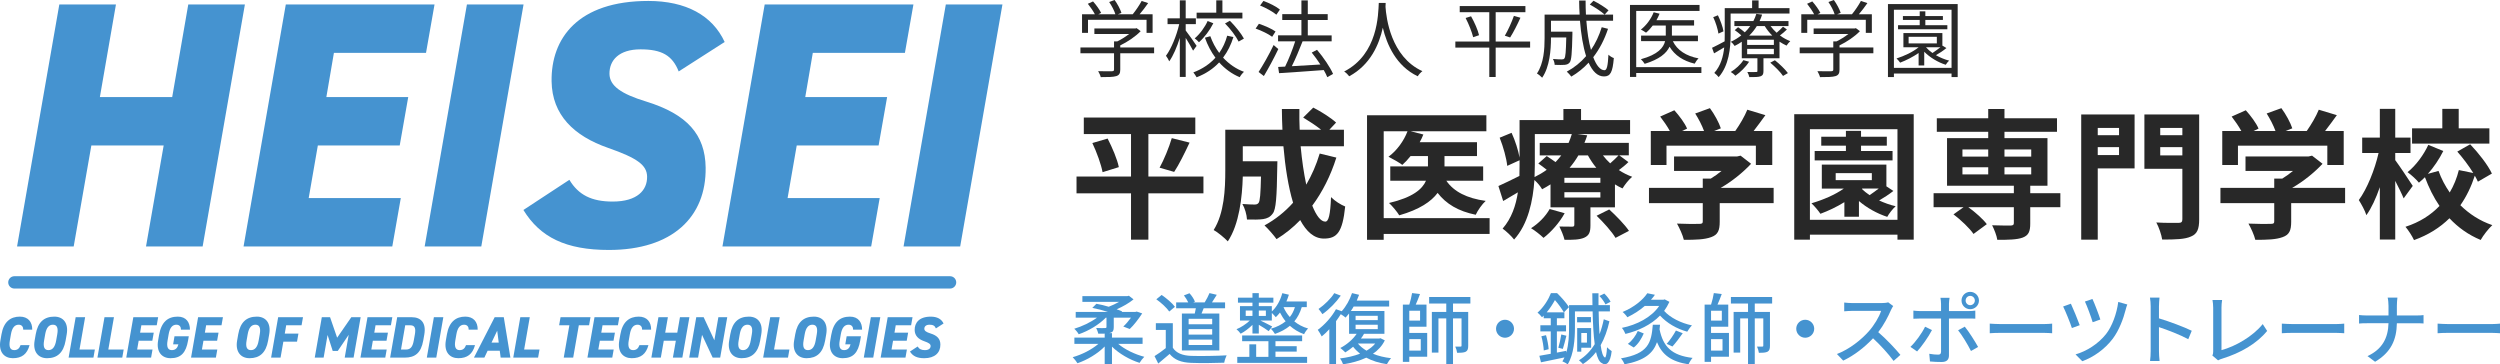 <?xml version="1.0" encoding="UTF-8"?>
<svg id="a" data-name="レイヤー 1" xmlns="http://www.w3.org/2000/svg" width="523.126" height="76.268" viewBox="0 0 523.126 76.268">
  <defs>
    <style>
      .b {
        fill: #4593d0;
      }

      .b, .c {
        stroke-width: 0px;
      }

      .c {
        fill: #282828;
      }
    </style>
  </defs>
  <g>
    <g>
      <path class="b" d="M20.9,20.308h15.133L39.396.933h11.849l-8.843,50.637h-11.849l3.696-21.135h-15.133l-3.696,21.135H3.571L12.413.933h11.85l-3.363,19.375Z"/>
      <path class="b" d="M90.927.933l-1.783,10.127h-19.272l-1.581,9.247h17.132l-1.782,10.127h-17.132l-1.913,11.008h19.272l-1.782,10.127h-31.123L59.805.933h31.122Z"/>
      <path class="b" d="M100.711,51.571h-11.849L97.704.933h11.85l-8.843,50.637Z"/>
      <path class="b" d="M142.016,14.95c-1.333-3.375-3.563-4.624-7.989-4.624-4.497,0-6.535,2.275-6.494,5.137.036,2.495,2.416,4.183,7.721,5.798,8.532,2.642,12.305,6.898,12.403,13.797.147,10.348-6.964,17.246-20.24,17.246-8.994,0-14.386-2.642-17.894-8.366l9.618-6.311c1.901,3.156,4.634,4.55,9.059,4.55,5.211,0,7.247-2.421,7.206-5.21-.033-2.422-2.054-3.89-8.151-6.018-7.173-2.495-11.733-6.898-11.834-13.943-.128-8.954,5.471-16.806,20.247-16.806,7.852,0,13.391,3.009,15.969,8.586l-9.62,6.165Z"/>
      <path class="b" d="M191.136.933l-1.783,10.127h-19.273l-1.58,9.247h17.131l-1.782,10.127h-17.132l-1.913,11.008h19.272l-1.782,10.127h-31.122L160.013.933h31.123Z"/>
      <path class="b" d="M200.919,51.571h-11.849L197.913.933h11.849l-8.843,50.637Z"/>
    </g>
    <g>
      <path class="b" d="M4.863,68.987c.017-.539-.253-1.042-.956-1.042-.822,0-1.374.613-1.617,1.998l-.23,1.323c-.231,1.323.076,1.997.91,1.997.703,0,1.092-.368,1.332-1.042h1.883c-.51,1.875-1.605,2.732-3.5,2.732-1.775,0-3.021-1.274-2.604-3.688l.231-1.323c.452-2.598,1.878-3.688,3.845-3.688,1.68,0,2.613,1.079,2.589,2.732h-1.883Z"/>
      <path class="b" d="M13.73,71.266c-.451,2.561-1.771,3.688-3.88,3.688-1.87,0-3.011-1.385-2.603-3.688l.23-1.323c.441-2.549,1.771-3.688,3.893-3.688,1.871,0,2.998,1.348,2.591,3.688l-.231,1.323ZM9.226,71.266c-.243,1.384.088,1.997.91,1.997s1.373-.613,1.615-1.997l.232-1.323c.242-1.385-.088-1.998-.911-1.998s-1.374.613-1.616,1.998l-.23,1.323Z"/>
      <path class="b" d="M16.632,73.14h3.217l-.297,1.691h-5.196l1.477-8.454h1.978l-1.178,6.763Z"/>
      <path class="b" d="M22.665,73.14h3.217l-.298,1.691h-5.196l1.477-8.454h1.979l-1.178,6.763Z"/>
      <path class="b" d="M33.093,66.377l-.297,1.691h-3.218l-.264,1.544h2.86l-.299,1.69h-2.859l-.319,1.838h3.218l-.298,1.691h-5.196l1.477-8.454h5.195Z"/>
      <path class="b" d="M39.505,70.36l-.154.906c-.429,2.5-1.448,3.688-3.665,3.688-1.812,0-3.011-1.311-2.603-3.688l.197-1.151c.475-2.72,1.816-3.86,3.926-3.86,1.775,0,2.544,1.226,2.541,2.732h-1.883c.017-.527-.24-1.042-.956-1.042-.822,0-1.374.613-1.616,1.998l-.23,1.323c-.243,1.384.088,1.997.91,1.997.798,0,1.185-.502,1.354-1.213h-1.098l.286-1.69h2.991Z"/>
      <path class="b" d="M46.65,66.377l-.298,1.691h-3.218l-.264,1.544h2.86l-.298,1.69h-2.859l-.32,1.838h3.218l-.298,1.691h-5.195l1.477-8.454h5.195Z"/>
      <path class="b" d="M56.103,71.266c-.452,2.561-1.771,3.688-3.881,3.688-1.87,0-3.011-1.385-2.603-3.688l.231-1.323c.44-2.549,1.771-3.688,3.892-3.688,1.871,0,2.999,1.348,2.591,3.688l-.23,1.323ZM51.598,71.266c-.243,1.384.088,1.997.91,1.997s1.374-.613,1.616-1.997l.231-1.323c.242-1.385-.089-1.998-.911-1.998s-1.373.613-1.615,1.998l-.231,1.323Z"/>
      <path class="b" d="M63.401,66.377l-.298,1.691h-3.218l-.297,1.74h2.859l-.297,1.69h-2.86l-.584,3.333h-1.979l1.477-8.454h5.196Z"/>
      <path class="b" d="M70.544,70.666l2.967-4.289h1.954l-1.477,8.454h-1.858l.837-4.778-2.288,3.381h-1.061l-1.072-3.344-.826,4.741h-1.859l1.477-8.454h1.729l1.479,4.289Z"/>
      <path class="b" d="M82.095,66.377l-.297,1.691h-3.218l-.264,1.544h2.86l-.299,1.69h-2.859l-.319,1.838h3.218l-.298,1.691h-5.196l1.477-8.454h5.195Z"/>
      <path class="b" d="M81.635,74.831l1.477-8.454h3.062c1.871,0,3.044,1.152,2.614,3.615l-.221,1.25c-.463,2.622-1.725,3.59-3.869,3.59h-3.063ZM86.589,71.217l.221-1.225c.197-1.14.092-1.924-.934-1.924h-1.084l-.881,5.072h1.084c1.025,0,1.396-.784,1.594-1.924Z"/>
      <path class="b" d="M91.291,74.831h-1.979l1.477-8.454h1.978l-1.476,8.454Z"/>
      <path class="b" d="M98.073,68.987c.017-.539-.253-1.042-.956-1.042-.822,0-1.374.613-1.616,1.998l-.23,1.323c-.232,1.323.075,1.997.91,1.997.703,0,1.091-.368,1.332-1.042h1.883c-.51,1.875-1.605,2.732-3.501,2.732-1.775,0-3.021-1.274-2.603-3.688l.23-1.323c.452-2.598,1.879-3.688,3.845-3.688,1.681,0,2.613,1.079,2.589,2.732h-1.883Z"/>
      <path class="b" d="M99.173,74.831l4.337-8.454h1.907l1.383,8.454h-2.037l-.188-1.446h-2.539l-.682,1.446h-2.182ZM102.847,71.695h1.514l-.322-2.499-1.191,2.499Z"/>
      <path class="b" d="M109.676,73.14h3.218l-.298,1.691h-5.196l1.477-8.454h1.979l-1.179,6.763Z"/>
      <path class="b" d="M123.562,66.377l-.298,1.691h-2.145l-1.179,6.763h-1.979l1.179-6.763h-2.145l.298-1.691h6.268Z"/>
      <path class="b" d="M129.595,66.377l-.298,1.691h-3.218l-.264,1.544h2.86l-.298,1.69h-2.859l-.32,1.838h3.218l-.298,1.691h-5.195l1.477-8.454h5.195Z"/>
      <path class="b" d="M134.366,68.987c.016-.539-.254-1.042-.957-1.042-.822,0-1.373.613-1.615,1.998l-.231,1.323c-.231,1.323.076,1.997.91,1.997.703,0,1.091-.368,1.332-1.042h1.883c-.509,1.875-1.605,2.732-3.501,2.732-1.775,0-3.021-1.274-2.603-3.688l.231-1.323c.451-2.598,1.878-3.688,3.845-3.688,1.68,0,2.612,1.079,2.589,2.732h-1.883Z"/>
      <path class="b" d="M139.193,69.612h2.526l.561-3.235h1.979l-1.477,8.454h-1.978l.617-3.529h-2.526l-.617,3.529h-1.979l1.477-8.454h1.979l-.562,3.235Z"/>
      <path class="b" d="M152.176,66.377l-1.477,8.454h-1.573l-2.225-4.766-.826,4.766h-1.859l1.477-8.454h1.55l2.237,4.827.837-4.827h1.859Z"/>
      <path class="b" d="M159.066,71.266c-.451,2.561-1.771,3.688-3.88,3.688-1.87,0-3.011-1.385-2.603-3.688l.23-1.323c.441-2.549,1.771-3.688,3.893-3.688,1.871,0,2.998,1.348,2.591,3.688l-.231,1.323ZM154.562,71.266c-.243,1.384.088,1.997.91,1.997s1.373-.613,1.615-1.997l.232-1.323c.242-1.385-.088-1.998-.911-1.998s-1.374.613-1.616,1.998l-.23,1.323Z"/>
      <path class="b" d="M161.968,73.14h3.217l-.297,1.691h-5.196l1.477-8.454h1.978l-1.178,6.763Z"/>
      <path class="b" d="M172.657,71.266c-.452,2.561-1.771,3.688-3.881,3.688-1.87,0-3.011-1.385-2.603-3.688l.231-1.323c.44-2.549,1.771-3.688,3.892-3.688,1.871,0,2.999,1.348,2.591,3.688l-.23,1.323ZM168.152,71.266c-.243,1.384.088,1.997.91,1.997s1.374-.613,1.616-1.997l.231-1.323c.242-1.385-.089-1.998-.911-1.998s-1.373.613-1.615,1.998l-.231,1.323Z"/>
      <path class="b" d="M180.155,70.36l-.154.906c-.429,2.5-1.448,3.688-3.665,3.688-1.812,0-3.011-1.311-2.603-3.688l.197-1.151c.475-2.72,1.816-3.86,3.926-3.86,1.775,0,2.544,1.226,2.541,2.732h-1.883c.017-.527-.24-1.042-.956-1.042-.822,0-1.374.613-1.616,1.998l-.23,1.323c-.243,1.384.088,1.997.91,1.997.798,0,1.185-.502,1.354-1.213h-1.098l.286-1.69h2.991Z"/>
      <path class="b" d="M182.726,74.831h-1.979l1.477-8.454h1.978l-1.476,8.454Z"/>
      <path class="b" d="M190.948,66.377l-.298,1.691h-3.218l-.264,1.544h2.86l-.298,1.69h-2.859l-.32,1.838h3.218l-.298,1.691h-5.195l1.477-8.454h5.195Z"/>
      <path class="b" d="M195.835,68.718c-.223-.563-.595-.772-1.334-.772-.75,0-1.091.38-1.084.858.006.417.403.698,1.289.968,1.424.441,2.055,1.151,2.07,2.303.025,1.728-1.162,2.879-3.379,2.879-1.502,0-2.401-.441-2.987-1.397l1.606-1.054c.316.527.773.76,1.512.76.869,0,1.21-.404,1.203-.87-.006-.404-.343-.649-1.361-1.004-1.197-.417-1.959-1.151-1.976-2.328-.021-1.495.914-2.806,3.381-2.806,1.311,0,2.235.502,2.665,1.434l-1.605,1.029Z"/>
    </g>
    <path class="b" d="M198.799,60.379H3.011c-.713,0-1.291-.578-1.291-1.291s.578-1.291,1.291-1.291h195.789c.713,0,1.291.578,1.291,1.291s-.578,1.291-1.291,1.291Z"/>
  </g>
  <g>
    <g>
      <path class="c" d="M241.499,11.145h-7.084v3.428c0,.773-.211,1.16-.844,1.354s-1.635.211-3.234.211c-.088-.369-.352-.914-.545-1.248,1.336.035,2.531.035,2.865.018.369-.018.457-.105.457-.369v-3.393h-7.031v-1.213h7.031v-1.266h.668c.861-.422,1.758-.984,2.479-1.547h-7.26v-1.16h8.578l.264-.07.844.633c-1.09,1.125-2.725,2.232-4.271,2.971v.439h7.084v1.213ZM227.665,6.873h-1.248v-3.885h2.689c-.334-.65-.949-1.547-1.477-2.197l1.09-.492c.65.721,1.371,1.723,1.688,2.391l-.598.299h3.586c-.211-.738-.773-1.793-1.301-2.566l1.143-.422c.598.826,1.195,1.951,1.424,2.689l-.756.299h3.111c.668-.809,1.441-1.969,1.881-2.795l1.354.457c-.545.791-1.195,1.635-1.793,2.338h2.725v3.885h-1.266v-2.725h-12.252v2.725Z"/>
      <path class="c" d="M249.655,10.6c-.299-.598-.984-1.758-1.547-2.672v8.174h-1.23V7.928c-.598,1.916-1.389,3.762-2.215,4.904-.141-.352-.457-.861-.686-1.16,1.107-1.477,2.232-4.219,2.777-6.627h-2.443v-1.213h2.566V.07h1.23v3.762h2.127v1.213h-2.127v1.336c.527.65,1.951,2.707,2.285,3.217l-.738,1.002ZM258.092,7.752c-.492,1.582-1.195,3.041-2.162,4.307,1.213,1.318,2.689,2.355,4.377,2.971-.299.246-.721.773-.896,1.125-1.652-.686-3.094-1.758-4.307-3.094-1.213,1.301-2.777,2.373-4.711,3.111-.158-.281-.475-.773-.686-1.02,1.916-.721,3.445-1.775,4.623-3.076-.914-1.23-1.652-2.637-2.197-4.184l1.125-.316c.457,1.266,1.072,2.443,1.863,3.498.773-1.09,1.318-2.303,1.67-3.604l1.301.281ZM253.891,4.869c-.721,1.441-1.846,2.936-3.006,3.973-.193-.246-.615-.615-.896-.809,1.107-.932,2.162-2.391,2.707-3.639l1.195.475ZM259.973,3.867h-9.58v-1.213h4.113V.07h1.283v2.584h4.184v1.213ZM257.354,4.342c1.125,1.125,2.373,2.672,2.936,3.727l-1.107.633c-.51-1.037-1.705-2.654-2.848-3.797l1.02-.562Z"/>
      <path class="c" d="M266.203,7.699c-.738-.562-2.25-1.301-3.463-1.723l.686-1.002c1.178.387,2.707,1.055,3.48,1.617l-.703,1.107ZM267.487,10.266c-.879,1.846-2.039,4.008-3.023,5.643l-1.107-.844c.896-1.371,2.197-3.639,3.146-5.643l.984.844ZM267.082,3.076c-.721-.615-2.197-1.441-3.41-1.916l.703-.967c1.213.439,2.707,1.178,3.445,1.811l-.738,1.072ZM277.735,16.154c-.176-.439-.422-.949-.738-1.494-3.393.264-6.926.492-9.352.65l-.193-1.301,1.459-.07c.738-1.494,1.582-3.621,2.109-5.291h-3.586v-1.248h4.887v-3.217h-4.008v-1.23h4.008V.088h1.336v2.865h4.166v1.23h-4.166v3.217h4.992v1.248h-6.082c-.65,1.67-1.477,3.674-2.25,5.203,1.811-.088,3.902-.211,5.977-.352-.562-.861-1.195-1.74-1.811-2.496l1.107-.58c1.318,1.547,2.76,3.656,3.357,5.045l-1.213.686Z"/>
      <path class="c" d="M289.952.615c-.018.229-.018.51-.035.809.158,2.32,1.107,10.441,7.717,13.465-.369.281-.773.721-.967,1.072-4.535-2.145-6.469-6.645-7.312-10.16-.773,3.516-2.584,7.752-7.031,10.16-.229-.316-.65-.738-1.055-1.002,7.119-3.639,7.119-12.023,7.242-14.344h1.441Z"/>
      <path class="c" d="M320.178,9.967h-7.207v6.152h-1.336v-6.152h-7.102v-1.283h7.102V2.549h-6.188v-1.283h13.746v1.283h-6.223v6.135h7.207v1.283ZM307.821,3.41c.721,1.266,1.441,2.918,1.67,3.955l-1.23.422c-.246-1.037-.914-2.742-1.582-4.025l1.143-.352ZM314.887,7.471c.65-1.09,1.459-2.883,1.898-4.148l1.371.387c-.633,1.406-1.477,3.076-2.162,4.131l-1.107-.369Z"/>
      <path class="c" d="M336.481,6.029c-.756,2.268-1.793,4.271-3.094,5.941.65,1.723,1.459,2.725,2.355,2.725.492,0,.703-.914.826-3.252.299.299.773.598,1.125.703-.246,2.988-.721,3.85-2.057,3.85-1.354,0-2.408-1.072-3.217-2.883-1.055,1.143-2.268,2.127-3.621,2.918-.193-.264-.65-.791-.949-1.037,1.564-.844,2.918-1.934,4.043-3.252-.633-1.986-1.055-4.57-1.283-7.4h-6.064v2.285h4.482v.562c-.088,3.938-.193,5.414-.562,5.871-.264.334-.562.457-1.055.51-.439.035-1.23.035-2.092,0-.018-.404-.158-.896-.369-1.23.809.07,1.564.088,1.863.088.246,0,.422-.035.527-.193.246-.264.334-1.371.404-4.395h-3.199v.141c0,2.461-.264,5.994-1.846,8.279-.229-.264-.791-.721-1.09-.879,1.441-2.145,1.6-5.15,1.6-7.418V3.059h7.33c-.07-.967-.088-1.951-.105-2.953h1.354c0,1.02.018,2.004.07,2.953h5.678v1.283h-5.59c.176,2.338.492,4.43.967,6.1.949-1.389,1.705-2.971,2.25-4.746l1.318.334ZM333.44.158c1.09.545,2.461,1.389,3.146,2.004l-.809.896c-.668-.615-2.004-1.512-3.111-2.109l.773-.791Z"/>
      <path class="c" d="M356.018,15.275h-13.641v.826h-1.301V1.037h14.555v1.248h-13.254v11.76h13.641v1.23ZM350.041,8.613c.914,1.898,2.777,3.111,5.379,3.604-.281.264-.633.756-.809,1.107-2.408-.58-4.166-1.74-5.256-3.551-.633,1.354-2.092,2.637-5.203,3.586-.176-.281-.527-.738-.791-.967,3.586-.984,4.729-2.426,5.062-3.779h-5.027v-1.16h5.168v-2.109h-2.725c-.439.58-.914,1.09-1.406,1.494-.229-.193-.791-.492-1.072-.65,1.125-.879,2.127-2.215,2.672-3.621l1.23.299c-.176.457-.404.914-.65,1.354h7.875v1.125h-4.641v2.109h5.449v1.16h-5.256Z"/>
      <path class="c" d="M362.131,2.83v4.5c0,2.672-.352,6.398-2.496,8.807-.193-.246-.65-.703-.914-.879,1.354-1.512,1.881-3.463,2.074-5.344-.721.439-1.441.861-2.127,1.248l-.422-1.16c.686-.316,1.617-.809,2.637-1.354.018-.457.018-.896.018-1.318V1.705h5.73V.088h1.354v1.617h6.469v1.125h-12.322ZM359.582,7.031c-.123-.896-.562-2.338-1.09-3.445l.984-.387c.527,1.09,1.037,2.479,1.16,3.357l-1.055.475ZM373.909,6.17c-.439.439-.984.896-1.459,1.248.686.51,1.424.914,2.162,1.195-.246.229-.598.633-.773.932-.492-.229-1.002-.51-1.477-.826v3.48h-3.357v2.672c0,.615-.123.914-.598,1.09-.492.176-1.213.176-2.355.176-.053-.316-.246-.756-.422-1.072.861.035,1.6.018,1.828,0,.246,0,.281-.035.281-.229v-2.637h-3.27v-3.463c-.457.316-.949.615-1.494.879-.176-.299-.527-.686-.809-.861.826-.387,1.564-.844,2.197-1.354-.404-.369-.914-.791-1.371-1.09l.703-.615c.457.299.984.703,1.406,1.072.439-.422.826-.861,1.143-1.318h-3.322v-1.037h3.973c.264-.51.475-1.02.615-1.512l1.213.158c-.141.457-.316.914-.527,1.354h6.047v1.037h-3.762c.369.492.791.967,1.283,1.406.475-.404,1.02-.914,1.336-1.266l.809.58ZM365.998,12.92c-.703,1.107-1.828,2.197-2.865,2.918-.193-.229-.668-.615-.967-.773,1.037-.633,2.057-1.547,2.637-2.479l1.195.334ZM371.184,8.314h-5.59v1.09h5.59v-1.09ZM371.184,10.23h-5.59v1.107h5.59v-1.107ZM370.85,7.453c-.615-.615-1.16-1.301-1.582-2.004h-1.652c-.422.703-.949,1.371-1.6,2.004h4.834ZM371.395,12.604c.984.773,2.162,1.916,2.725,2.689l-1.02.598c-.51-.791-1.688-1.951-2.672-2.777l.967-.51Z"/>
      <path class="c" d="M392.003,11.145h-7.084v3.428c0,.773-.211,1.16-.844,1.354s-1.635.211-3.234.211c-.088-.369-.352-.914-.545-1.248,1.336.035,2.531.035,2.865.018.369-.018.457-.105.457-.369v-3.393h-7.031v-1.213h7.031v-1.266h.668c.861-.422,1.758-.984,2.479-1.547h-7.26v-1.16h8.578l.264-.07.844.633c-1.09,1.125-2.725,2.232-4.271,2.971v.439h7.084v1.213ZM378.169,6.873h-1.248v-3.885h2.689c-.334-.65-.949-1.547-1.477-2.197l1.09-.492c.65.721,1.371,1.723,1.688,2.391l-.598.299h3.586c-.211-.738-.773-1.793-1.301-2.566l1.143-.422c.598.826,1.195,1.951,1.424,2.689l-.756.299h3.111c.668-.809,1.441-1.969,1.881-2.795l1.354.457c-.545.791-1.195,1.635-1.793,2.338h2.725v3.885h-1.266v-2.725h-12.252v2.725Z"/>
      <path class="c" d="M409.645.844v15.275h-1.283v-.738h-12.059v.738h-1.248V.844h14.59ZM408.362,14.203V2.039h-12.059v12.164h12.059ZM407.289,10.055c-.65.545-1.477,1.09-2.197,1.494.861.492,1.828.896,2.777,1.143-.246.193-.562.598-.721.861-1.635-.51-3.322-1.529-4.5-2.725v2.865h-1.178v-2.602c-1.195.826-2.584,1.529-3.867,2.021-.141-.229-.527-.668-.756-.879,1.652-.527,3.393-1.336,4.623-2.338h-3.182v-2.971h8.156v2.619l.844.51ZM407.483,6.117h-10.318v-.844h4.535v-1.107h-3.516v-.809h3.516v-.984h1.178v.984h3.674v.809h-3.674v1.107h4.605v.844ZM399.379,9.088h5.906v-1.389h-5.906v1.389ZM403.018,9.896c.369.422.826.826,1.354,1.195.545-.369,1.16-.809,1.652-1.195h-3.006Z"/>
    </g>
    <g>
      <path class="c" d="M251.82,40.454h-11.52v9.702h-3.635v-9.702h-11.402v-3.518h11.402v-8.881h-9.878v-3.459h23.333v3.459h-9.819v8.881h11.52v3.518ZM231.77,28.993c.968,1.876,2.023,4.338,2.345,5.979l-3.4,1.056c-.293-1.583-1.202-4.133-2.14-6.097l3.195-.938ZM242.645,35.09c.938-1.7,1.993-4.279,2.55-6.185l3.723.938c-1.055,2.257-2.228,4.631-3.225,6.126l-3.048-.88Z"/>
      <path class="c" d="M279.633,32.979c-1.201,3.811-2.931,7.211-5.041,10.055.85,2.11,1.788,3.341,2.726,3.341.704,0,1.056-1.465,1.202-5.129.791.82,2.022,1.582,2.96,1.964-.557,5.423-1.729,6.712-4.455,6.712-2.052,0-3.664-1.466-4.954-3.869-1.494,1.554-3.136,2.873-4.953,3.986-.528-.762-1.788-2.198-2.521-2.872,2.257-1.231,4.28-2.844,5.98-4.749-.997-3.312-1.642-7.416-2.023-11.812h-8.5v3.137h7.24s-.029.908-.029,1.318c-.088,6.156-.264,8.765-.938,9.614-.557.763-1.143,1.026-2.022,1.173-.762.117-2.022.117-3.371.088-.059-1.025-.439-2.374-.967-3.254,1.055.088,2.052.117,2.521.117.41,0,.645-.059.879-.352.293-.41.41-1.817.498-5.511h-3.811c-.117,4.28-.732,9.996-3.136,13.572-.616-.675-2.169-1.965-2.96-2.375,2.228-3.518,2.433-8.617,2.433-12.428v-8.56h11.959c-.059-1.437-.117-2.872-.117-4.338h3.664c-.029,1.466,0,2.901.059,4.338h4.485c-1.085-.879-2.551-1.817-3.752-2.55l2.11-2.081c1.612.82,3.752,2.169,4.777,3.136l-1.406,1.495h3.048v3.459h-9.058c.265,2.931.675,5.687,1.173,8.031,1.144-1.964,2.11-4.133,2.814-6.507l3.487.85Z"/>
      <path class="c" d="M311.698,48.955h-22.16v1.23h-3.487v-26.059h24.974v3.342h-15.858l2.668.675c-.205.557-.469,1.084-.763,1.611h11.989v2.902h-6.801v2.169h8.091v2.99h-7.71c1.554,2.286,4.339,3.693,8.237,4.221-.763.703-1.671,1.993-2.081,2.902-3.635-.733-6.186-2.258-7.974-4.573-1.348,1.817-3.811,3.488-8.031,4.69-.439-.733-1.437-1.935-2.14-2.58,4.983-1.172,6.977-2.901,7.738-4.66h-7.475v-2.99h7.885v-2.169h-3.635c-.557.703-1.143,1.319-1.729,1.847-.674-.498-2.11-1.319-2.901-1.7,1.729-1.261,3.225-3.312,3.986-5.335h-4.983v18.174h22.16v3.312Z"/>
      <path class="c" d="M340.744,33.918c-.616.615-1.319,1.172-1.993,1.671.879.586,1.816,1.055,2.784,1.406-.703.558-1.583,1.7-2.022,2.434-.527-.234-1.085-.528-1.583-.851v4.808h-5.13v3.752c0,1.437-.264,2.14-1.318,2.608-1.026.439-2.375.439-4.104.439-.205-.879-.703-2.022-1.084-2.784,1.084.029,2.315.029,2.696.029.322,0,.44-.117.44-.41v-3.635h-4.983v-4.808c-.557.352-1.144.704-1.759,1.026-.322-.587-.997-1.407-1.612-1.935-.293,4.279-1.29,9.204-4.25,12.457-.469-.645-1.788-1.876-2.403-2.286,1.876-2.14,2.784-4.865,3.194-7.592-1.055.615-2.081,1.231-3.077,1.817l-.997-3.137c1.144-.498,2.727-1.289,4.396-2.11.029-.791.029-1.554.029-2.286v-.997l-2.579,1.173c-.146-1.524-.82-3.986-1.583-5.892l2.492-1.026c.762,1.642,1.406,3.693,1.67,5.188v-7.855h9.175v-2.315h3.693v2.315h10.26v2.932h-11.021l2.052.264c-.176.527-.352,1.055-.586,1.583h9.292v2.608h-1.993l1.905,1.407ZM327.406,44.616c-1.055,1.935-2.813,3.928-4.426,5.159-.586-.586-1.847-1.583-2.608-2.022,1.583-.996,3.048-2.491,3.898-4.016l3.136.879ZM321.162,34.533c0,.791-.029,1.642-.059,2.521.938-.469,1.788-.967,2.55-1.523-.586-.47-1.201-.938-1.758-1.319l1.758-1.554c.558.352,1.231.82,1.847,1.261.44-.47.851-.938,1.202-1.407h-4.514v-2.608h6.038c.264-.616.498-1.231.674-1.847h-7.738v6.478ZM334.88,37.2h-7.533v1.056h7.533v-1.056ZM334.88,40.22h-7.533v1.114h7.533v-1.114ZM330.279,32.511c-.527.908-1.144,1.788-1.847,2.608h5.599c-.674-.82-1.261-1.7-1.759-2.608h-1.993ZM336.727,43.825c1.437,1.319,3.283,3.195,4.134,4.484l-2.814,1.466c-.732-1.261-2.521-3.254-3.957-4.631l2.638-1.319ZM335.409,32.511c.439.586.967,1.144,1.524,1.671.645-.557,1.318-1.202,1.758-1.671h-3.282Z"/>
      <path class="c" d="M371.137,42.506h-11.285v3.898c0,1.817-.381,2.727-1.817,3.225-1.378.498-3.195.557-5.687.557-.234-.996-.909-2.462-1.437-3.399,1.876.088,4.045.088,4.631.059.616,0,.763-.117.763-.528v-3.811h-11.256v-3.194h11.256v-1.935h1.671c.762-.47,1.554-1.026,2.257-1.612h-9.937v-3.02h13.161l.762-.176,2.198,1.7c-1.671,1.788-3.957,3.664-6.36,5.042h11.08v3.194ZM348.713,34.533h-3.283v-7.123h3.986c-.527-.967-1.319-2.11-2.022-3.019l2.961-1.319c1.025,1.144,2.198,2.696,2.667,3.84l-1.055.498h4.602c-.41-1.143-1.144-2.55-1.847-3.664l3.078-1.113c.938,1.26,1.905,3.048,2.286,4.221l-1.407.557h4.427c.967-1.378,1.964-3.077,2.521-4.455l3.781,1.143c-.792,1.114-1.671,2.287-2.462,3.312h3.898v7.123h-3.43v-4.045h-18.701v4.045Z"/>
      <path class="c" d="M400.445,23.893v26.264h-3.399v-1.055h-18.32v1.055h-3.283v-26.264h25.003ZM397.045,45.994v-18.965h-18.32v18.965h18.32ZM396.195,39.956c-.938.732-2.022,1.437-2.989,1.993,1.084.498,2.286.938,3.458,1.202-.586.527-1.406,1.553-1.758,2.228-2.141-.704-4.251-1.876-5.922-3.312v3.283h-3.048v-3.049c-1.612.997-3.342,1.817-5.013,2.433-.352-.557-1.29-1.67-1.876-2.198,2.403-.703,4.896-1.759,6.771-3.077h-4.603v-5.013h13.513v4.543l1.466.968ZM396.019,33.566h-16.298v-1.965h6.537v-1.113h-5.159v-1.876h5.159v-1.231h3.166v1.231h5.393v1.876h-5.393v1.113h6.595v1.965ZM384.119,37.699h7.562v-1.466h-7.562v1.466ZM389.6,39.546c.469.439.996.879,1.612,1.289.615-.41,1.289-.908,1.905-1.377h-3.43l-.088.088Z"/>
      <path class="c" d="M431.131,43.356h-6.302v3.43c0,1.67-.353,2.462-1.583,2.931-1.202.439-2.961.469-5.306.469-.146-.938-.645-2.169-1.085-3.048,1.554.059,3.4.059,3.898.059.47-.029.646-.146.646-.527v-3.312h-9.526c1.465,1.055,3.077,2.491,3.869,3.547l-2.785,2.052c-.791-1.173-2.638-2.932-4.191-4.104l2.11-1.495h-6.272v-2.932h16.796v-1.554h-13.982v-9.966h8.618v-1.319h-10.758v-2.843h10.758v-1.935h3.4v1.935h10.992v2.843h-10.992v1.319h8.998v9.966h-3.604v1.554h6.302v2.932ZM410.642,32.774h5.394v-1.495h-5.394v1.495ZM410.642,36.497h5.394v-1.495h-5.394v1.495ZM419.436,31.279v1.495h5.599v-1.495h-5.599ZM425.035,35.002h-5.599v1.495h5.599v-1.495Z"/>
      <path class="c" d="M446.663,35.236h-7.709v14.92h-3.459v-26.205h11.168v11.285ZM438.954,26.766v1.524h4.456v-1.524h-4.456ZM443.41,32.452v-1.671h-4.456v1.671h4.456ZM460.176,45.936c0,1.993-.41,3.02-1.699,3.547-1.261.586-3.195.645-6.039.645-.146-.996-.703-2.638-1.23-3.576,1.847.118,4.016.088,4.631.088s.821-.205.821-.762v-10.553h-7.944v-11.373h11.461v21.984ZM452.028,26.766v1.524h4.632v-1.524h-4.632ZM456.66,32.511v-1.729h-4.632v1.729h4.632Z"/>
      <path class="c" d="M490.716,42.506h-11.285v3.898c0,1.817-.381,2.727-1.817,3.225-1.378.498-3.195.557-5.687.557-.234-.996-.909-2.462-1.437-3.399,1.876.088,4.045.088,4.631.059.616,0,.763-.117.763-.528v-3.811h-11.256v-3.194h11.256v-1.935h1.671c.762-.47,1.554-1.026,2.257-1.612h-9.937v-3.02h13.161l.762-.176,2.198,1.7c-1.671,1.788-3.957,3.664-6.36,5.042h11.08v3.194ZM468.292,34.533h-3.283v-7.123h3.986c-.527-.967-1.319-2.11-2.022-3.019l2.961-1.319c1.025,1.144,2.198,2.696,2.667,3.84l-1.055.498h4.602c-.41-1.143-1.144-2.55-1.847-3.664l3.078-1.113c.938,1.26,1.905,3.048,2.286,4.221l-1.407.557h4.426c.968-1.378,1.965-3.077,2.521-4.455l3.781,1.143c-.792,1.114-1.671,2.287-2.462,3.312h3.898v7.123h-3.43v-4.045h-18.701v4.045Z"/>
      <path class="c" d="M502.964,41.51c-.381-.938-1.084-2.345-1.759-3.664v12.281h-3.224v-10.962c-.792,2.286-1.759,4.396-2.814,5.862-.293-.968-1.055-2.316-1.583-3.166,1.729-2.345,3.342-6.36,4.134-9.849h-3.43v-3.225h3.693v-6.009h3.224v6.009h3.195v3.225h-3.195v1.494c.821,1.085,3.137,4.573,3.664,5.394l-1.905,2.609ZM518.5,38.021c-.176-.381-.382-.821-.646-1.261-.732,2.257-1.729,4.339-3.019,6.186,1.847,1.816,4.074,3.282,6.683,4.162-.791.732-1.905,2.14-2.433,3.106-2.55-1.055-4.72-2.608-6.537-4.543-1.964,1.935-4.396,3.488-7.415,4.572-.353-.791-1.202-2.11-1.788-2.784,2.989-.968,5.334-2.491,7.122-4.367-1.23-1.788-2.228-3.811-3.048-6.01-.41.411-.851.792-1.261,1.144-.498-.645-1.612-1.642-2.374-2.198,1.759-1.407,3.4-3.664,4.338-5.716l3.137,1.289c-.851,1.7-1.993,3.4-3.225,4.778l2.228-.615c.587,1.612,1.378,3.136,2.346,4.514.85-1.437,1.494-3.02,1.905-4.689l3.019.615c-.908-1.495-2.169-3.137-3.342-4.484l2.697-1.524c1.759,1.847,3.723,4.338,4.543,6.126l-2.931,1.7ZM520.904,30.049h-16.181v-3.195h6.332v-4.074h3.43v4.074h6.419v3.195Z"/>
    </g>
    <g>
      <path class="b" d="M233.978,71.953c1.411,1.2,3.504,2.189,5.467,2.708-.324.309-.778.893-.989,1.266-2.076-.649-4.267-1.914-5.774-3.391v3.698h-1.525v-3.73c-1.492,1.525-3.665,2.807-5.692,3.504-.228-.373-.682-.94-1.006-1.266,1.93-.535,3.99-1.589,5.385-2.789h-5.028v-1.314h6.342v-.827c-.389.017-.827.017-1.33.017-.081-.373-.291-.86-.454-1.2.812.048,1.639.032,1.85.016.243,0,.308-.064.308-.243v-1.93h-.146c-1.443,1.492-3.649,2.789-5.661,3.471-.194-.356-.616-.876-.94-1.151,1.622-.487,3.423-1.33,4.753-2.319h-4.444v-1.201h6.747c-1.07-.356-2.238-.648-3.276-.843l.859-.86c.812.13,1.72.357,2.579.617.73-.292,1.492-.633,2.174-1.022h-7.688v-1.2h9.407l.325-.081.973.763c-.957.778-2.222,1.508-3.536,2.076.438.13.812.292,1.152.438l-.098.113h2.854l.292-.081,1.151.39c-.794,1.2-1.735,2.449-2.611,3.261l-1.346-.52c.519-.471,1.103-1.151,1.605-1.849h-3.601v1.979c0,.697-.162,1.021-.714,1.184-.081.033-.146.049-.228.065h.568v.94h6.406v1.314h-5.109Z"/>
      <path class="b" d="M245.413,72.764c.714,1.119,2.044,1.639,3.828,1.703,1.801.064,5.401.017,7.429-.113-.179.356-.422,1.07-.503,1.541-1.833.081-5.093.113-6.942.032-2.06-.081-3.454-.616-4.477-1.865-.762.665-1.541,1.313-2.384,2.011l-.779-1.557c.73-.454,1.59-1.055,2.353-1.671v-3.812h-2.076v-1.396h3.552v5.126ZM244.667,65.188c-.519-.762-1.687-1.849-2.709-2.562l1.119-.908c1.006.697,2.223,1.703,2.774,2.481l-1.185.989ZM250.004,65.61c.081-.356.162-.746.227-1.103h-4.12v-1.233h2.53c-.211-.47-.567-1.021-.908-1.459l1.168-.454c.486.519.957,1.249,1.136,1.768l-.357.146h2.401c.356-.567.778-1.378,1.005-1.946l1.525.357c-.341.567-.698,1.135-1.006,1.589h2.741v1.233h-4.477c-.146.389-.309.762-.454,1.103h3.73v7.721h-7.835v-7.721h2.693ZM253.653,66.714h-4.932v1.135h4.932v-1.135ZM253.653,68.871h-4.932v1.151h4.932v-1.151ZM253.653,71.061h-4.932v1.136h4.932v-1.136Z"/>
      <path class="b" d="M272.393,64.265c-.356,1.184-.876,2.173-1.557,2.984.778.633,1.735,1.168,2.887,1.492-.292.26-.682.827-.844,1.184-1.184-.405-2.157-1.038-2.968-1.751-.859.713-1.914,1.281-3.13,1.703-.146-.276-.584-.844-.859-1.087,1.232-.357,2.271-.876,3.098-1.558-.486-.584-.876-1.217-1.184-1.833-.276.357-.567.682-.876.974-.179-.228-.535-.616-.827-.893v1.59h-2.4c.729.341,2.076,1.021,2.481,1.249l-.746.974c-.422-.325-1.33-.909-2.061-1.33v1.832h-1.329v-1.816c-.747.746-1.671,1.443-2.466,1.85-.194-.276-.584-.714-.876-.941.94-.373,2.027-1.086,2.79-1.816h-2.061v-3.017h2.612v-.714h-3.033v-1.055h3.033v-.94h1.329v.94h3.05v1.055h-3.05v.714h2.726v1.119c1.021-.941,1.784-2.319,2.189-3.828l1.378.324c-.146.486-.324.957-.519,1.411h4.266v1.185h-1.055ZM266.894,74.678h6.618v1.249h-14.614v-1.249h2.53v-2.628h1.428v2.628h2.562v-3.276h-5.499v-1.2h12.554v1.2h-5.58v1.038h4.444v1.135h-4.444v1.104ZM260.666,66.113h1.412v-1.136h-1.412v1.136ZM264.884,64.978h-1.477v1.136h1.477v-1.136ZM268.582,64.28c.308.714.729,1.411,1.313,2.061.471-.584.827-1.281,1.07-2.076h-2.383v.016Z"/>
      <path class="b" d="M289.772,71.223c-.568,1.168-1.428,2.076-2.481,2.807,1.119.454,2.4.762,3.795.924-.292.292-.682.876-.876,1.249-1.638-.243-3.082-.697-4.314-1.362-1.443.682-3.114,1.119-4.85,1.395-.113-.356-.405-.924-.648-1.232,1.492-.179,2.936-.503,4.2-1.006-.551-.422-1.038-.908-1.459-1.443-.536.454-1.087.859-1.639,1.185-.211-.228-.746-.714-1.038-.925,1.33-.682,2.611-1.769,3.423-2.969h-1.59v-4.249c-.243.308-.486.6-.73.859-.211-.194-.648-.503-1.005-.714-.309.486-.633.989-.99,1.46v9.067h-1.411v-7.381c-.519.568-1.054,1.087-1.589,1.509-.146-.309-.584-1.055-.827-1.379,1.427-1.038,2.903-2.676,3.812-4.314l1.2.422c.925-1.021,1.687-2.4,2.157-3.796l1.476.357c-.146.405-.308.811-.486,1.216h6.78v1.233h-7.429c-.179.324-.373.648-.584.94h7.023v4.769h-4.267c-.178.341-.405.665-.648.989h3.844l.244-.064.908.454ZM280.559,61.863c-.974,1.396-2.466,2.92-3.845,3.877-.179-.292-.567-.827-.811-1.087,1.216-.843,2.611-2.189,3.292-3.309l1.363.519ZM283.657,66.989h4.639v-.908h-4.639v.908ZM283.657,68.871h4.639v-.925h-4.639v.925ZM284.143,71.888c.471.567,1.071,1.055,1.801,1.492.714-.422,1.347-.908,1.816-1.492h-3.617Z"/>
      <path class="b" d="M294.896,69.666h3.746v4.979h-3.746v1.07h-1.347v-11.971h1.347c.243-.762.47-1.703.583-2.417l1.655.195c-.276.746-.584,1.557-.893,2.222h2.255v4.623h-3.601v1.298ZM297.15,65.026h-2.254v2.061h2.254v-2.061ZM294.896,70.963v2.401h2.4v-2.401h-2.4ZM304.043,63.519v1.751h3.18v7.057c0,.632-.098,1.038-.503,1.265-.422.211-.974.228-1.816.228-.049-.373-.211-.941-.39-1.298.503.016.957.016,1.103,0,.162,0,.211-.049.211-.211v-5.693h-1.784v9.586h-1.411v-9.586h-1.638v7.169h-1.379v-8.516h3.017v-1.751h-3.584v-1.379h8.629v1.379h-3.634Z"/>
      <path class="b" d="M316.807,68.79c0,1.038-.843,1.881-1.881,1.881s-1.882-.843-1.882-1.881.844-1.882,1.882-1.882,1.881.844,1.881,1.882Z"/>
      <path class="b" d="M336.773,67.232c-.422,1.882-1.021,3.553-1.833,4.996.195,1.476.487,2.433.893,2.579.194.081.373-.827.438-2.142.243.26.697.633.974.812-.276,2.53-1.168,3.146-2.076,2.498-.535-.26-.908-1.087-1.2-2.304-.746.974-1.655,1.816-2.741,2.515-.179-.211-.552-.584-.827-.795,1.378-.86,2.465-1.995,3.292-3.374-.259-1.882-.373-4.282-.438-6.861h-3.698v3.391c0,2.303-.211,5.547-1.509,7.688-.243-.194-.795-.503-1.119-.616.162-.26.309-.535.438-.827-1.736.373-3.521.746-4.915,1.022l-.341-1.363c.682-.113,1.492-.259,2.385-.421v-4.688h-2.174v-1.281h2.174v-1.46h-1.477v-.567c-.113.13-.227.243-.356.356-.211-.291-.648-.762-.94-.956,1.362-1.217,2.303-2.807,2.806-4.088h1.298c.892.859,1.962,2.076,2.481,2.92l-1.038,1.086h.081v1.249h-1.573v1.46h1.914v1.281h-1.914v4.444l1.93-.373.033.373c.519-1.735.584-3.698.584-5.238v-4.704h4.898c-.017-.812-.017-1.654-.033-2.481h1.298v2.481h2.385v1.313h-2.353c.017,1.72.081,3.357.179,4.769.373-.957.665-2.011.893-3.114l1.184.422ZM323.505,70.136c.275.925.502,2.142.551,2.937l-1.021.259c-.032-.811-.243-2.043-.503-2.968l.974-.228ZM327.236,65.351c-.39-.681-1.152-1.768-1.865-2.562-.438.795-.989,1.688-1.72,2.562h3.585ZM326.083,72.764c.228-.746.503-1.979.617-2.773l1.07.26c-.243.956-.503,2.043-.746,2.757l-.941-.243ZM332.912,67.443h-2.903v-1.103h2.903v1.103ZM330.885,73.591h-.859v-4.947h2.919v4.12h-2.06v.827ZM330.885,69.682v2.012h1.184v-2.012h-1.184ZM335.946,63.696c-.228-.486-.746-1.232-1.266-1.768l1.022-.503c.519.503,1.087,1.217,1.313,1.72l-1.07.551Z"/>
      <path class="b" d="M347.362,67.946c-.032.324-.049.648-.098.974.746,3.601,2.53,5.466,6.91,5.969-.309.324-.682.94-.844,1.346-3.633-.567-5.531-1.995-6.602-4.639-.795,2.287-2.547,3.828-6.796,4.639-.113-.356-.454-.94-.746-1.249,5.774-.989,6.358-3.276,6.666-7.039h1.509ZM349.325,63.161c-.309.682-.682,1.314-1.104,1.898,1.266,1.411,3.504,2.546,5.823,3.032-.341.325-.763.909-.989,1.314-2.206-.601-4.266-1.801-5.693-3.374-1.882,1.946-4.525,3.18-7.234,3.845-.146-.374-.471-.957-.746-1.266,3.131-.633,6.212-2.223,7.802-4.59h-3.017c-1.006.875-2.206,1.67-3.649,2.367-.211-.356-.665-.859-.989-1.103,2.514-1.055,4.266-2.562,5.174-3.925l1.59.324c-.243.356-.52.697-.827,1.038h2.611l.259-.081.99.519ZM340.63,71.953c.908-.665,1.654-1.72,2.076-2.693l1.249.52c-.454,1.054-1.136,2.206-2.093,2.936l-1.232-.762ZM348.756,71.953c.665-.73,1.477-1.931,1.931-2.79l1.427.567c-.681.989-1.508,2.06-2.157,2.773l-1.2-.551Z"/>
      <path class="b" d="M358.038,69.666h3.746v4.979h-3.746v1.07h-1.347v-11.971h1.347c.243-.762.47-1.703.583-2.417l1.655.195c-.276.746-.584,1.557-.893,2.222h2.255v4.623h-3.601v1.298ZM360.292,65.026h-2.254v2.061h2.254v-2.061ZM358.038,70.963v2.401h2.4v-2.401h-2.4ZM367.186,63.519v1.751h3.18v7.057c0,.632-.098,1.038-.503,1.265-.422.211-.974.228-1.816.228-.049-.373-.211-.941-.39-1.298.503.016.957.016,1.103,0,.162,0,.211-.049.211-.211v-5.693h-1.784v9.586h-1.411v-9.586h-1.638v7.169h-1.379v-8.516h3.017v-1.751h-3.584v-1.379h8.629v1.379h-3.634Z"/>
      <path class="b" d="M379.625,68.79c0,1.038-.843,1.881-1.881,1.881s-1.882-.843-1.882-1.881.844-1.882,1.882-1.882,1.881.844,1.881,1.882Z"/>
      <path class="b" d="M395.683,64.881c-.567,1.33-1.524,3.163-2.66,4.622,1.671,1.428,3.634,3.521,4.639,4.753l-1.427,1.266c-1.071-1.46-2.692-3.244-4.299-4.736-1.735,1.849-3.925,3.584-6.244,4.671l-1.314-1.379c2.628-1.005,5.061-2.952,6.667-4.752,1.103-1.233,2.189-3.018,2.579-4.282h-5.953c-.633,0-1.509.081-1.768.098v-1.833c.324.049,1.265.113,1.768.113h6.018c.601,0,1.136-.064,1.411-.162l1.055.778c-.114.162-.357.567-.471.844Z"/>
      <path class="b" d="M401.154,73.542l-1.395-.957c1.07-1.006,2.416-2.871,3.065-4.217l1.443.697c-.714,1.411-2.206,3.504-3.114,4.477ZM407.821,63.6v1.492h4.071c.421,0,1.021-.032,1.443-.098v1.687c-.471-.032-1.022-.032-1.428-.032h-4.087v7.721c0,.876-.455,1.379-1.525,1.379-.762,0-1.719-.032-2.449-.113l-.146-1.605c.697.129,1.427.178,1.849.178s.601-.162.616-.6v-6.959h-4.33c-.503,0-1.022.017-1.46.049v-1.703c.454.049.94.098,1.443.098h4.347v-1.509c0-.39-.064-1.006-.129-1.265h1.913c-.048.227-.129.908-.129,1.281ZM413.919,72.602l-1.492.844c-.665-1.33-1.865-3.325-2.693-4.331l1.396-.763c.859,1.038,2.141,3.082,2.79,4.25ZM412.265,61.069c1.005,0,1.832.811,1.832,1.816s-.827,1.816-1.832,1.816-1.817-.811-1.817-1.816.812-1.816,1.817-1.816ZM412.265,63.858c.535,0,.973-.438.973-.973s-.438-.974-.973-.974-.957.438-.957.974.421.973.957.973Z"/>
      <path class="b" d="M418.774,67.816h8.823c.779,0,1.411-.064,1.817-.098v2.012c-.357-.017-1.104-.081-1.817-.081h-8.823c-.893,0-1.865.032-2.417.081v-2.012c.535.033,1.541.098,2.417.098Z"/>
      <path class="b" d="M435.184,68.044l-1.638.6c-.325-1.038-1.428-3.73-1.833-4.509l1.622-.584c.454.957,1.46,3.406,1.849,4.493ZM444.803,64.783c-.487,1.914-1.379,4.331-2.709,6.099-1.688,2.223-4.071,3.877-6.375,4.704l-1.411-1.428c2.271-.648,4.736-2.173,6.375-4.249,1.265-1.606,2.254-4.282,2.562-6.731l1.897.535c-.146.341-.259.763-.34,1.07ZM439.498,66.859l-1.605.567c-.275-.973-1.185-3.422-1.622-4.33l1.573-.535c.39.795,1.362,3.325,1.654,4.298Z"/>
      <path class="b" d="M450.029,64.086c0-.52-.049-1.266-.146-1.816h1.995c-.049.535-.114,1.249-.114,1.816v2.53c2.158.648,5.239,1.801,6.861,2.596l-.729,1.768c-1.703-.925-4.348-1.946-6.132-2.53v5.012c0,.503.049,1.492.13,2.076h-1.995c.081-.567.13-1.443.13-2.076v-9.375Z"/>
      <path class="b" d="M463.11,73.478v-9.067c0-.519-.065-1.265-.146-1.638h2.012c-.081.502-.13,1.086-.13,1.622v8.872c2.903-.778,6.585-2.888,8.629-5.45l.925,1.428c-2.157,2.644-5.515,4.606-9.456,5.823-.195.064-.503.146-.812.34l-1.2-1.021c.162-.324.179-.567.179-.908Z"/>
      <path class="b" d="M479.891,67.816h8.823c.779,0,1.411-.064,1.817-.098v2.012c-.357-.017-1.104-.081-1.817-.081h-8.823c-.893,0-1.865.032-2.417.081v-2.012c.535.033,1.541.098,2.417.098Z"/>
      <path class="b" d="M499.616,62.27h2.043c-.064.422-.113,1.265-.113,1.752v1.994h4.022c.633,0,1.266-.032,1.558-.081v1.752c-.292-.032-1.006-.049-1.573-.049h-4.007c-.064,3.423-1.184,6.066-4.558,8.062l-1.59-1.184c3.114-1.443,4.314-3.812,4.396-6.878h-4.493c-.648,0-1.265.017-1.67.065v-1.784c.389.049,1.021.097,1.638.097h4.525v-1.994c0-.52-.064-1.33-.178-1.752Z"/>
      <path class="b" d="M512.486,67.816h8.823c.779,0,1.411-.064,1.817-.098v2.012c-.357-.017-1.104-.081-1.817-.081h-8.823c-.893,0-1.865.032-2.417.081v-2.012c.535.033,1.541.098,2.417.098Z"/>
    </g>
  </g>
</svg>